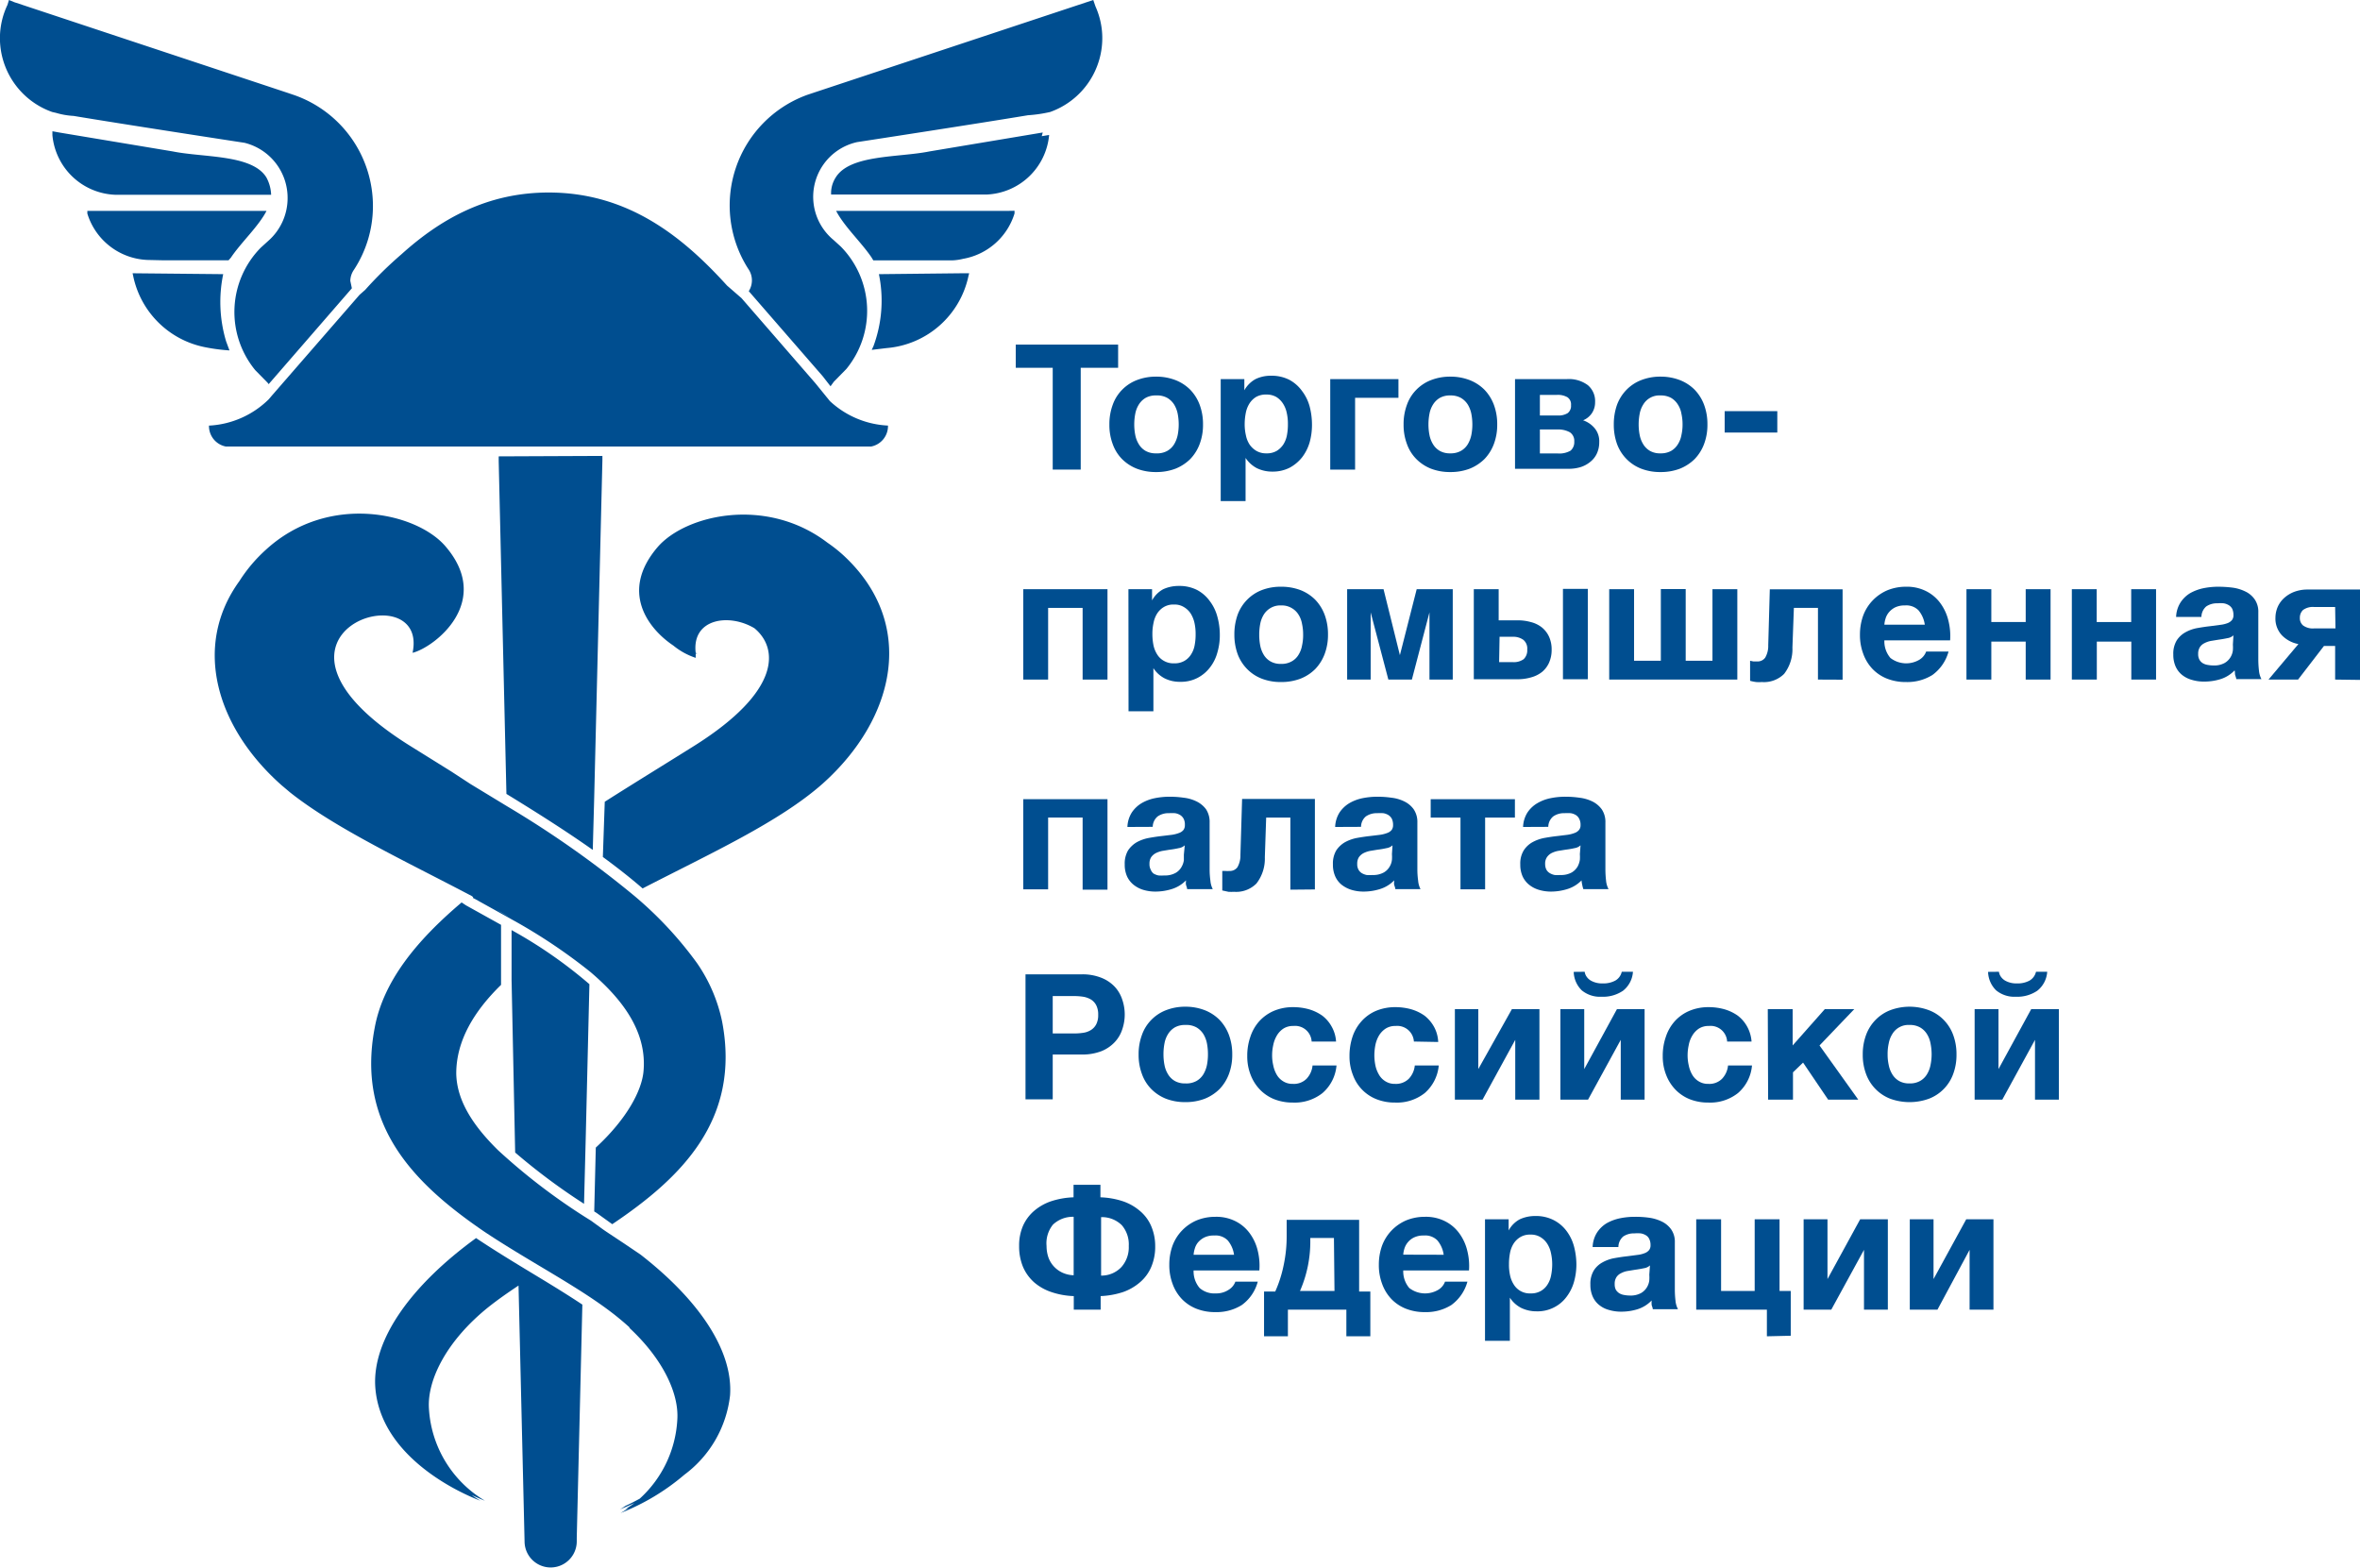 <svg xmlns="http://www.w3.org/2000/svg" viewBox="0 0 210.73 140"><defs><style>.cls-1,.cls-2{fill:#004e90;}.cls-1{fill-rule:evenodd;}</style></defs><g id="&#x421;&#x43B;&#x43E;&#x439;_2" data-name="&#x421;&#x43B;&#x43E;&#x439; 2"><g id="&#x421;&#x43B;&#x43E;&#x439;_1-2" data-name="&#x421;&#x43B;&#x43E;&#x439; 1"><path class="cls-1" d="M13.14,23.21A5.86,5.86,0,0,1,7.8,19.07l0-.24h16c-.74,1.42-2.26,2.8-3.18,4.17l-.21.24H14.45Zm-2.65-5.82H24.21a3.5,3.5,0,0,0-.42-1.54c-1.26-2.07-5.6-1.77-8.37-2.33L5.28,11.83l-.6-.11v.35a5.86,5.86,0,0,0,5.58,5.32Zm10,13.9-.3-.81a12.22,12.22,0,0,1-.26-6l-8.09-.08.05.23A8.16,8.16,0,0,0,18.3,31,16.18,16.18,0,0,0,20.51,31.29ZM85.92,24.4l-7.44.08A11.69,11.69,0,0,1,78,30.89l-.16.35,1.33-.16a8.15,8.15,0,0,0,7.31-6.45l.06-.23ZM90,18.83H74.66c.74,1.42,2.25,2.8,3.17,4.17l.15.25H85a4.77,4.77,0,0,0,1-.14,5.86,5.86,0,0,0,4.59-4.05l0-.24Zm3.11-7L83,13.52c-2.77.56-7.11.26-8.38,2.33a2.6,2.6,0,0,0-.41,1.3v.22h1l12.66,0h.24a5.85,5.85,0,0,0,5.57-5.32l-.66.11ZM79.29,38a8.17,8.17,0,0,1-5.19-2.19l-1.3-1.6-6.59-7.59L64.92,25.5c-4-4.42-8.88-8.31-15.93-8.31-5.5,0-9.67,2.38-13.15,5.52a34.63,34.63,0,0,0-3.23,3.17l-.51.45-7.83,9h0l-.28.33A8.19,8.19,0,0,1,18.73,38h-.07l0,.05h0a1.86,1.86,0,0,0,1.5,1.82H77.79A1.86,1.86,0,0,0,79.29,38ZM52,116.49c-1.28-.85-2.66-1.7-4.1-2.57-1.77-1.07-3.61-2.18-5.39-3.37-5.82,4.23-9.28,9.08-9,13.3C34,130.85,42.9,134,42.9,134a8.29,8.29,0,0,1-.78-.51c.71.34,1.18.51,1.18.51a10.27,10.27,0,0,1-5-8.24c-.16-2.58,1.62-6.09,5.33-9.06.82-.65,1.72-1.28,2.67-1.91l.54,22.84h0a2.33,2.33,0,0,0,4.66,0l0-.33ZM42.25,80.1,42.11,80C36.23,76.9,30,74,25.92,70.77l-.76-.64c-5.85-5.17-8-12.43-3.78-18.25a13.52,13.52,0,0,1,2.37-2.8c5.54-5.07,13.38-3.34,16-.33,4.34,5-1,9.07-2.91,9.54,1.53-7.28-16.25-1.78-.33,8.24l3.79,2.36h0L42,70l3.29,2v0a89.64,89.64,0,0,1,11.36,8,33.52,33.52,0,0,1,5.59,6,14.26,14.26,0,0,1,2.24,5.22c1.67,8.75-3.62,13.93-9.81,18.09l-1.39-1-.22-.14.14-5.7c2.85-2.63,4.11-5.15,4.26-6.8.31-3.35-1.63-6.24-4.74-8.88h0a49.07,49.07,0,0,0-7-4.68l-.23-.13v0h0v0l-2.81-1.56.17.09-.63-.34Zm2.06,1.11c.37.22.74.43,1.18.66Zm.22-40.46,0,.29v.13l.69,29.72c2.81,1.72,5.36,3.34,7.71,5l.12-4.38.74-30.4V41l0-.29Zm30.71,8.77a13.06,13.06,0,0,0-1.35-1.06c-5.48-4.18-12.67-2.49-15.16.38-3.44,4-.81,7.33,1.39,8.8a6.22,6.22,0,0,0,2,1.1l0-.38.14,0h0l-.14-.07c-.36-3.07,3-3.55,5.25-2.19,2.13,1.77,2.42,5.59-5.37,10.49-2.71,1.7-5.39,3.34-8,5l-.17,4.93c1.21.89,2.37,1.79,3.47,2.74l.08.07c6-3.1,12.18-5.91,16.07-9.35C80,64.13,81.91,55.61,75.24,49.52ZM25.68,17.7a5.08,5.08,0,0,1-1.74,3.82l-.65.59a8.18,8.18,0,0,0-.5,10.94l1.11,1.13.09.12,7.43-8.56-.14-.66a1.79,1.79,0,0,1,.33-1,10.37,10.37,0,0,0,1.69-5.69,10.49,10.49,0,0,0-7-9.89h0l-.68-.23h0L1.26.19.8,0,.67.43A6.91,6.91,0,0,0,0,3.11,7,7,0,0,0,4.66,10v0l.35.08a6.7,6.7,0,0,0,1.56.27c4.25.71,14.2,2.24,15.26,2.4A5.06,5.06,0,0,1,25.68,17.7ZM97.82.58h0L97.62,0,72.77,8.24h0l-.69.23h0A10.5,10.5,0,0,0,66.81,24a1.79,1.79,0,0,1,.33,1,1.82,1.82,0,0,1-.28,1l0,0,6.59,7.58,0,0,0,0,.71.91.3-.41,1.11-1.13a8.18,8.18,0,0,0-.5-10.94l-.65-.59a5,5,0,0,1,2.11-8.73c1.05-.16,11-1.69,15.26-2.4A12.38,12.38,0,0,0,93.77,10a7,7,0,0,0,4.65-6.89A6.9,6.9,0,0,0,97.82.58ZM45.68,83.05l0,4.47L46,102.91a55.55,55.55,0,0,0,6.15,4.58l.15-5.84h0l.33-13.77A41.06,41.06,0,0,0,45.68,83.05Zm-4.46-2.47c-4.09,3.46-7,7.08-7.76,11.18-1.68,8.8,3.6,14,9.82,18.24h0c4.1,2.73,8.61,5,11.79,7.55q.62.5,1.17,1h-.06c3,2.78,4.45,5.86,4.3,8.2a10.28,10.28,0,0,1-3.36,7.07c-.48.26-.91.48-1.27.64a5.1,5.1,0,0,1-.49.31s.51-.19,1.29-.56a7.41,7.41,0,0,1-.84.55l.32-.12a7.78,7.78,0,0,1-.72.46,20.09,20.09,0,0,0,5.7-3.42,10.24,10.24,0,0,0,4.08-7.1c.27-4-2.79-8.51-8-12.56l-1.48-1L54.17,110l-.32-.22h0L52.78,109a54.49,54.49,0,0,1-8.29-6.28h0c-2.35-2.3-3.71-4.53-3.75-6.87,0-2.91,1.58-5.55,4-7.91l0-5.36-3.13-1.74Z"></path><path class="cls-2" d="M94,32.84H90.7V30.77h9.14v2.07H96.5v9.09H94Z"></path><path class="cls-2" d="M99.06,37.9a4.92,4.92,0,0,1,.3-1.76,3.63,3.63,0,0,1,.84-1.34,3.69,3.69,0,0,1,1.31-.86,4.7,4.7,0,0,1,1.72-.31,4.76,4.76,0,0,1,1.73.31,3.82,3.82,0,0,1,1.32.86,3.91,3.91,0,0,1,.84,1.34,4.92,4.92,0,0,1,.3,1.76,4.83,4.83,0,0,1-.3,1.75,3.91,3.91,0,0,1-.84,1.34,4,4,0,0,1-1.32.86,4.76,4.76,0,0,1-1.73.3,4.7,4.7,0,0,1-1.72-.3A3.83,3.83,0,0,1,100.2,41a3.63,3.63,0,0,1-.84-1.34A4.83,4.83,0,0,1,99.06,37.9Zm2.22,0a4.83,4.83,0,0,0,.09.94,2.44,2.44,0,0,0,.32.83,1.7,1.7,0,0,0,.6.59,1.82,1.82,0,0,0,.94.22,1.86,1.86,0,0,0,1-.22,1.72,1.72,0,0,0,.61-.59,2.66,2.66,0,0,0,.32-.83,4.83,4.83,0,0,0,.09-.94,5,5,0,0,0-.09-.95,2.57,2.57,0,0,0-.32-.83,1.81,1.81,0,0,0-.61-.59,1.86,1.86,0,0,0-1-.22,1.82,1.82,0,0,0-.94.22,1.78,1.78,0,0,0-.6.59,2.36,2.36,0,0,0-.32.83A5,5,0,0,0,101.28,37.9Z"></path><path class="cls-2" d="M109,33.85h2.11v1h0a2.55,2.55,0,0,1,1-1,3.09,3.09,0,0,1,1.37-.3,3.48,3.48,0,0,1,1.64.36,3.33,3.33,0,0,1,1.14,1,4,4,0,0,1,.68,1.38,6.43,6.43,0,0,1,.21,1.65,5.76,5.76,0,0,1-.21,1.56,4.06,4.06,0,0,1-.67,1.33,3.58,3.58,0,0,1-1.11.93,3.31,3.31,0,0,1-1.55.35,3.11,3.11,0,0,1-1.39-.31,2.75,2.75,0,0,1-1-.91h0v3.85H109Zm4.08,6.63a1.74,1.74,0,0,0,.92-.22,1.89,1.89,0,0,0,.59-.57,2.33,2.33,0,0,0,.32-.81,5,5,0,0,0,.09-1,4.34,4.34,0,0,0-.1-1,2.45,2.45,0,0,0-.33-.83,1.91,1.91,0,0,0-.6-.6,1.72,1.72,0,0,0-.9-.22,1.74,1.74,0,0,0-.92.22,1.85,1.85,0,0,0-.59.59,2.44,2.44,0,0,0-.32.83,5.23,5.23,0,0,0-.1,1,4.35,4.35,0,0,0,.11,1,2.33,2.33,0,0,0,.32.81,1.93,1.93,0,0,0,.6.57A1.7,1.7,0,0,0,113.09,40.48Z"></path><path class="cls-2" d="M121,35.52v6.41h-2.22V33.85h6.09v1.67Z"></path><path class="cls-2" d="M125.33,37.9a4.92,4.92,0,0,1,.3-1.76,3.63,3.63,0,0,1,.84-1.34,3.69,3.69,0,0,1,1.31-.86,4.7,4.7,0,0,1,1.72-.31,4.76,4.76,0,0,1,1.73.31,3.82,3.82,0,0,1,1.32.86,3.91,3.91,0,0,1,.84,1.34,4.92,4.92,0,0,1,.3,1.76,4.83,4.83,0,0,1-.3,1.75,3.91,3.91,0,0,1-.84,1.34,4,4,0,0,1-1.32.86,4.76,4.76,0,0,1-1.73.3,4.7,4.7,0,0,1-1.72-.3,3.83,3.83,0,0,1-1.31-.86,3.63,3.63,0,0,1-.84-1.34A4.83,4.83,0,0,1,125.33,37.9Zm2.22,0a4.83,4.83,0,0,0,.09.94,2.44,2.44,0,0,0,.32.83,1.7,1.7,0,0,0,.6.59,1.82,1.82,0,0,0,.94.22,1.86,1.86,0,0,0,.95-.22,1.72,1.72,0,0,0,.61-.59,2.66,2.66,0,0,0,.32-.83,4.83,4.83,0,0,0,.09-.94,5,5,0,0,0-.09-.95,2.57,2.57,0,0,0-.32-.83,1.81,1.81,0,0,0-.61-.59,1.86,1.86,0,0,0-.95-.22,1.82,1.82,0,0,0-.94.22,1.78,1.78,0,0,0-.6.59,2.36,2.36,0,0,0-.32.83A5,5,0,0,0,127.55,37.9Z"></path><path class="cls-2" d="M139.92,33.85a2.84,2.84,0,0,1,1.86.54,1.86,1.86,0,0,1,.65,1.51,1.74,1.74,0,0,1-.29,1,1.76,1.76,0,0,1-.78.63v0a2.34,2.34,0,0,1,1,.67,1.82,1.82,0,0,1,.44,1.29,2.37,2.37,0,0,1-.21,1,2.07,2.07,0,0,1-.59.75,2.61,2.61,0,0,1-.87.47,3.67,3.67,0,0,1-1.06.15h-4.79V33.85Zm-.82,3.25a1.55,1.55,0,0,0,.88-.21.81.81,0,0,0,.3-.71.77.77,0,0,0-.32-.71,1.72,1.72,0,0,0-.94-.21H137.5V37.1Zm0,3.39a2,2,0,0,0,1.14-.25,1,1,0,0,0,.33-.81.92.92,0,0,0-.39-.83,2.12,2.12,0,0,0-1.11-.25H137.5v2.14Z"></path><path class="cls-2" d="M144.1,37.9a5.16,5.16,0,0,1,.29-1.76,3.79,3.79,0,0,1,.85-1.34,3.69,3.69,0,0,1,1.31-.86,4.66,4.66,0,0,1,1.72-.31,4.76,4.76,0,0,1,1.73.31,3.82,3.82,0,0,1,1.32.86,3.91,3.91,0,0,1,.84,1.34,4.92,4.92,0,0,1,.3,1.76,4.83,4.83,0,0,1-.3,1.75,3.91,3.91,0,0,1-.84,1.34,4,4,0,0,1-1.32.86,4.76,4.76,0,0,1-1.73.3,4.67,4.67,0,0,1-1.72-.3,3.74,3.74,0,0,1-2.16-2.2A5.06,5.06,0,0,1,144.1,37.9Zm2.22,0a4.83,4.83,0,0,0,.09.94,2.44,2.44,0,0,0,.32.83,1.7,1.7,0,0,0,.6.59,1.79,1.79,0,0,0,.94.22,1.88,1.88,0,0,0,.95-.22,1.7,1.7,0,0,0,.6-.59,2.25,2.25,0,0,0,.32-.83,4.17,4.17,0,0,0,.1-.94,4.32,4.32,0,0,0-.1-.95,2.18,2.18,0,0,0-.32-.83,1.78,1.78,0,0,0-.6-.59,1.88,1.88,0,0,0-.95-.22,1.67,1.67,0,0,0-1.54.81,2.36,2.36,0,0,0-.32.83A5,5,0,0,0,146.32,37.9Z"></path><path class="cls-2" d="M154,36.71h4.7v1.91H154Z"></path><path class="cls-2" d="M96.67,60.68v-6.4H93.59v6.4H91.37V52.61h7.52v8.07Z"></path><path class="cls-2" d="M100.76,52.61h2.11v1h0a2.49,2.49,0,0,1,1-1,3.31,3.31,0,0,1,1.38-.29,3.48,3.48,0,0,1,1.64.36,3.3,3.3,0,0,1,1.14,1,3.94,3.94,0,0,1,.67,1.38,6,6,0,0,1,.22,1.65,5.4,5.4,0,0,1-.22,1.56,3.77,3.77,0,0,1-.66,1.33,3.33,3.33,0,0,1-1.11.93,3.21,3.21,0,0,1-1.56.35,3,3,0,0,1-1.38-.31,2.68,2.68,0,0,1-1-.91h0v3.85h-2.22Zm4.08,6.62a1.74,1.74,0,0,0,.92-.22,1.69,1.69,0,0,0,.59-.57,2.25,2.25,0,0,0,.32-.81,5,5,0,0,0,.09-1,4.47,4.47,0,0,0-.1-1,2.67,2.67,0,0,0-.33-.83,1.81,1.81,0,0,0-.61-.59,1.57,1.57,0,0,0-.89-.23,1.65,1.65,0,0,0-.92.23,1.82,1.82,0,0,0-.59.58,2.41,2.41,0,0,0-.32.84,4.47,4.47,0,0,0-.1,1,5,5,0,0,0,.1,1,2.46,2.46,0,0,0,.33.81,1.64,1.64,0,0,0,.6.57A1.7,1.7,0,0,0,104.84,59.23Z"></path><path class="cls-2" d="M110.22,56.65a5.2,5.2,0,0,1,.29-1.76,3.79,3.79,0,0,1,.85-1.34,3.69,3.69,0,0,1,1.31-.86,4.67,4.67,0,0,1,1.72-.3,4.8,4.8,0,0,1,1.73.3,3.82,3.82,0,0,1,1.32.86,3.91,3.91,0,0,1,.84,1.34,5,5,0,0,1,.3,1.76,4.83,4.83,0,0,1-.3,1.75,3.91,3.91,0,0,1-.84,1.34,3.82,3.82,0,0,1-1.32.86,4.8,4.8,0,0,1-1.73.3,4.67,4.67,0,0,1-1.72-.3,3.69,3.69,0,0,1-1.31-.86,3.79,3.79,0,0,1-.85-1.34A5.06,5.06,0,0,1,110.22,56.65Zm2.22,0a4.94,4.94,0,0,0,.09,1,2.52,2.52,0,0,0,.32.83,1.67,1.67,0,0,0,.6.58,1.79,1.79,0,0,0,.94.22,1.82,1.82,0,0,0,.94-.22,1.62,1.62,0,0,0,.61-.58,2.32,2.32,0,0,0,.32-.83,4.25,4.25,0,0,0,.1-1,4.32,4.32,0,0,0-.1-.95,2.25,2.25,0,0,0-.32-.83,1.7,1.7,0,0,0-.61-.58,1.73,1.73,0,0,0-.94-.23,1.7,1.7,0,0,0-.94.23,1.75,1.75,0,0,0-.6.58,2.44,2.44,0,0,0-.32.83A5,5,0,0,0,112.44,56.65Z"></path><path class="cls-2" d="M127.64,60.68v-6h0l-1.57,6h-2.1l-1.58-6h0v6h-2.1V52.61h3.25L125,58.5H125l1.5-5.89h3.22v8.07Z"></path><path class="cls-2" d="M138.55,58a2.81,2.81,0,0,1-.23,1.17,2.26,2.26,0,0,1-.63.83,2.72,2.72,0,0,1-1,.49,4.22,4.22,0,0,1-1.21.16h-3.88V52.61h2.22v2.78h1.66a4.31,4.31,0,0,1,1.23.16,2.58,2.58,0,0,1,1,.5,2.32,2.32,0,0,1,.62.83A2.74,2.74,0,0,1,138.55,58Zm-4.69,1.12h1.19a1.51,1.51,0,0,0,1-.26,1.08,1.08,0,0,0,.32-.86,1,1,0,0,0-.35-.87,1.53,1.53,0,0,0-.95-.27h-1.17Zm5.7-6.54h2.22v8.07h-2.22Z"></path><path class="cls-2" d="M152.91,52.61h2.22v8.07H143.69V52.61h2.22V59h2.39v-6.4h2.22V59h2.39Z"></path><path class="cls-2" d="M162.33,60.68v-6.4h-2.15l-.13,3.55a3.6,3.6,0,0,1-.74,2.34,2.55,2.55,0,0,1-2,.73,3,3,0,0,1-.5,0,3.7,3.7,0,0,1-.54-.11V59l.29.06.33,0a.83.83,0,0,0,.73-.34,2.07,2.07,0,0,0,.27-1.1l.14-5h6.5v8.07Z"></path><path class="cls-2" d="M168.26,57.18a2.28,2.28,0,0,0,.54,1.57,2.31,2.31,0,0,0,2.6.15,1.42,1.42,0,0,0,.59-.72h2a3.82,3.82,0,0,1-1.44,2.09,4.23,4.23,0,0,1-2.35.63,4.5,4.5,0,0,1-1.72-.31,3.67,3.67,0,0,1-1.29-.87,3.86,3.86,0,0,1-.82-1.35,4.74,4.74,0,0,1-.29-1.72,5,5,0,0,1,.29-1.69,3.92,3.92,0,0,1,.85-1.35,4,4,0,0,1,1.3-.9,4.37,4.37,0,0,1,1.68-.32,3.79,3.79,0,0,1,1.8.4,3.53,3.53,0,0,1,1.26,1.07,4.31,4.31,0,0,1,.71,1.53,5.59,5.59,0,0,1,.16,1.79Zm3.61-1.4a2.54,2.54,0,0,0-.56-1.28,1.52,1.52,0,0,0-1.21-.44,1.93,1.93,0,0,0-.89.18,1.75,1.75,0,0,0-.55.44,1.57,1.57,0,0,0-.3.57,2.23,2.23,0,0,0-.1.53Z"></path><path class="cls-2" d="M180.88,60.68V57.29h-3.07v3.39h-2.22V52.61h2.22v2.93h3.07V52.61h2.22v8.07Z"></path><path class="cls-2" d="M190.31,60.68V57.29h-3.08v3.39H185V52.61h2.22v2.93h3.08V52.61h2.22v8.07Z"></path><path class="cls-2" d="M194.31,55.09a2.58,2.58,0,0,1,.39-1.29,2.68,2.68,0,0,1,.87-.84,4.12,4.12,0,0,1,1.19-.44,6.69,6.69,0,0,1,1.34-.13,10.46,10.46,0,0,1,1.24.08,3.7,3.7,0,0,1,1.14.34,2.12,2.12,0,0,1,.84.7,1.93,1.93,0,0,1,.33,1.17v4.21a8.69,8.69,0,0,0,.06,1,2,2,0,0,0,.22.75h-2.25c0-.12-.07-.25-.1-.38s0-.26-.05-.4a2.94,2.94,0,0,1-1.25.78,4.9,4.9,0,0,1-1.47.22,3.71,3.71,0,0,1-1.08-.15,2.43,2.43,0,0,1-.88-.44,2,2,0,0,1-.58-.75,2.54,2.54,0,0,1-.21-1.08,2.29,2.29,0,0,1,.3-1.25,2.18,2.18,0,0,1,.78-.73,3.4,3.4,0,0,1,1.07-.38c.4-.07.79-.13,1.16-.17l.91-.12a2.57,2.57,0,0,0,.65-.16.94.94,0,0,0,.38-.28.69.69,0,0,0,.12-.43,1.33,1.33,0,0,0-.11-.56.85.85,0,0,0-.32-.33,1.27,1.27,0,0,0-.45-.16,3.24,3.24,0,0,0-.55,0,1.69,1.69,0,0,0-1,.28,1.25,1.25,0,0,0-.43.94Zm5.12,1.64a1,1,0,0,1-.53.25c-.24.05-.51.1-.81.14l-.67.11a2,2,0,0,0-.58.2,1,1,0,0,0-.41.36,1.07,1.07,0,0,0-.15.6,1,1,0,0,0,.11.51.86.86,0,0,0,.29.31,1.21,1.21,0,0,0,.44.16,3,3,0,0,0,.52.05,1.92,1.92,0,0,0,1-.22,1.47,1.47,0,0,0,.53-.52,1.52,1.52,0,0,0,.21-.62,3.62,3.62,0,0,0,0-.5Z"></path><path class="cls-2" d="M208.51,60.68v-3h-1l-2.31,3h-2.64l2.67-3.17a2.77,2.77,0,0,1-1.47-.78,2.18,2.18,0,0,1-.58-1.58,2.5,2.5,0,0,1,.22-1,2.4,2.4,0,0,1,.61-.8,2.88,2.88,0,0,1,.92-.53,3.39,3.39,0,0,1,1.13-.18h4.67v8.07Zm0-6.48h-1.87a1.48,1.48,0,0,0-1,.27.94.94,0,0,0-.28.7.84.84,0,0,0,.29.68,1.48,1.48,0,0,0,1,.26h1.89Z"></path><path class="cls-2" d="M96.67,79.44V73H93.59v6.41H91.37V71.36h7.52v8.08Z"></path><path class="cls-2" d="M100.67,73.84a2.58,2.58,0,0,1,.39-1.29,2.76,2.76,0,0,1,.87-.83,3.86,3.86,0,0,1,1.19-.45,6.72,6.72,0,0,1,1.35-.13,8.69,8.69,0,0,1,1.23.09,3.44,3.44,0,0,1,1.14.33,2.32,2.32,0,0,1,.85.7,2.05,2.05,0,0,1,.32,1.18v4.2a7.22,7.22,0,0,0,.07,1,2,2,0,0,0,.21.75H106c0-.13-.07-.26-.1-.39s0-.26,0-.39a3,3,0,0,1-1.25.77,4.91,4.91,0,0,1-1.47.23,3.71,3.71,0,0,1-1.08-.15,2.57,2.57,0,0,1-.87-.45,2.07,2.07,0,0,1-.59-.75,2.54,2.54,0,0,1-.21-1.08,2.31,2.31,0,0,1,.3-1.25,2.36,2.36,0,0,1,.78-.73,3.63,3.63,0,0,1,1.08-.38c.39-.07.78-.13,1.15-.17l.91-.11a3,3,0,0,0,.65-.17.87.87,0,0,0,.38-.27.71.71,0,0,0,.12-.43,1.14,1.14,0,0,0-.11-.56.88.88,0,0,0-.32-.34,1.27,1.27,0,0,0-.45-.16,4.74,4.74,0,0,0-.55,0,1.66,1.66,0,0,0-1,.29,1.23,1.23,0,0,0-.44.93Zm5.12,1.64a1,1,0,0,1-.53.25,7.51,7.51,0,0,1-.81.14l-.67.11a2.32,2.32,0,0,0-.58.2,1.19,1.19,0,0,0-.41.36,1.07,1.07,0,0,0-.15.6,1,1,0,0,0,.11.51A.86.86,0,0,0,103,78a1.44,1.44,0,0,0,.44.17,3,3,0,0,0,.52,0,1.92,1.92,0,0,0,1-.22,1.39,1.39,0,0,0,.53-.52,1.65,1.65,0,0,0,.22-.62c0-.21,0-.37,0-.5Z"></path><path class="cls-2" d="M115.22,79.44V73h-2.16l-.12,3.55a3.6,3.6,0,0,1-.75,2.34,2.55,2.55,0,0,1-2,.74,4.38,4.38,0,0,1-.5,0l-.55-.12V77.77l.29,0a1.83,1.83,0,0,0,.33,0,.84.84,0,0,0,.73-.33,2.1,2.1,0,0,0,.27-1.1l.15-5h6.5v8.08Z"></path><path class="cls-2" d="M119.22,73.84a2.58,2.58,0,0,1,.39-1.29,2.76,2.76,0,0,1,.87-.83,3.86,3.86,0,0,1,1.19-.45,6.72,6.72,0,0,1,1.35-.13,8.69,8.69,0,0,1,1.23.09,3.44,3.44,0,0,1,1.14.33,2.21,2.21,0,0,1,.84.7,2,2,0,0,1,.33,1.18v4.2a7.22,7.22,0,0,0,.07,1,2,2,0,0,0,.21.75h-2.25c0-.13-.07-.26-.1-.39s0-.26,0-.39a3,3,0,0,1-1.25.77,4.91,4.91,0,0,1-1.47.23,3.71,3.71,0,0,1-1.08-.15,2.72,2.72,0,0,1-.88-.45,2,2,0,0,1-.58-.75,2.54,2.54,0,0,1-.21-1.08,2.31,2.31,0,0,1,.3-1.25,2.36,2.36,0,0,1,.78-.73,3.67,3.67,0,0,1,1.07-.38c.4-.07.79-.13,1.16-.17l.91-.11a3,3,0,0,0,.65-.17.87.87,0,0,0,.38-.27.71.71,0,0,0,.12-.43,1.27,1.27,0,0,0-.11-.56.88.88,0,0,0-.32-.34,1.27,1.27,0,0,0-.45-.16,4.74,4.74,0,0,0-.55,0,1.69,1.69,0,0,0-1,.29,1.23,1.23,0,0,0-.43.93Zm5.12,1.64a1,1,0,0,1-.53.25,7.51,7.51,0,0,1-.81.14l-.67.11a2.32,2.32,0,0,0-.58.2,1.19,1.19,0,0,0-.41.36,1.07,1.07,0,0,0-.15.6,1,1,0,0,0,.11.51.86.86,0,0,0,.29.31,1.44,1.44,0,0,0,.44.17,3,3,0,0,0,.52,0,1.92,1.92,0,0,0,1-.22,1.39,1.39,0,0,0,.53-.52,1.48,1.48,0,0,0,.21-.62,3.52,3.52,0,0,0,0-.5Z"></path><path class="cls-2" d="M132.61,73v6.41h-2.2V73h-2.66V71.36h7.52V73Z"></path><path class="cls-2" d="M136,73.84a2.58,2.58,0,0,1,.39-1.29,2.69,2.69,0,0,1,.88-.83,3.77,3.77,0,0,1,1.19-.45,6.55,6.55,0,0,1,1.34-.13,8.73,8.73,0,0,1,1.24.09,3.58,3.58,0,0,1,1.14.33,2.29,2.29,0,0,1,.84.7,2,2,0,0,1,.33,1.18v4.2a9,9,0,0,0,.06,1,2,2,0,0,0,.22.75h-2.25a2.79,2.79,0,0,1-.1-.39,2.63,2.63,0,0,1-.06-.39,3,3,0,0,1-1.25.77,4.91,4.91,0,0,1-1.47.23,3.69,3.69,0,0,1-1.07-.15,2.53,2.53,0,0,1-.88-.45,2.07,2.07,0,0,1-.59-.75,2.54,2.54,0,0,1-.21-1.08,2.23,2.23,0,0,1,.31-1.25,2.18,2.18,0,0,1,.78-.73,3.57,3.57,0,0,1,1.07-.38c.4-.07.78-.13,1.16-.17l.9-.11a2.89,2.89,0,0,0,.65-.17.87.87,0,0,0,.38-.27.65.65,0,0,0,.13-.43,1.13,1.13,0,0,0-.12-.56.85.85,0,0,0-.31-.34,1.27,1.27,0,0,0-.45-.16,4.92,4.92,0,0,0-.56,0,1.66,1.66,0,0,0-1,.29,1.23,1.23,0,0,0-.44.93Zm5.13,1.64a1,1,0,0,1-.53.25,7.51,7.51,0,0,1-.81.14l-.68.11a2.32,2.32,0,0,0-.58.2,1.16,1.16,0,0,0-.4.36,1,1,0,0,0-.16.6,1.07,1.07,0,0,0,.11.51.81.81,0,0,0,.3.31,1.35,1.35,0,0,0,.44.17,2.78,2.78,0,0,0,.51,0,1.93,1.93,0,0,0,1-.22,1.47,1.47,0,0,0,.53-.52,1.82,1.82,0,0,0,.21-.62,3.52,3.52,0,0,0,0-.5Z"></path><path class="cls-2" d="M91.57,87h5a4.54,4.54,0,0,1,1.78.31,3.32,3.32,0,0,1,1.19.8,3.11,3.11,0,0,1,.67,1.15,4.1,4.1,0,0,1,0,2.65,3,3,0,0,1-.67,1.14,3.34,3.34,0,0,1-1.19.81,4.73,4.73,0,0,1-1.78.3H94v4H91.57ZM94,92.28h1.9a5.46,5.46,0,0,0,.82-.06,1.77,1.77,0,0,0,.68-.24,1.31,1.31,0,0,0,.48-.51,1.77,1.77,0,0,0,.18-.86,1.8,1.8,0,0,0-.18-.86,1.31,1.31,0,0,0-.48-.51,2,2,0,0,0-.68-.24,5.46,5.46,0,0,0-.82-.06H94Z"></path><path class="cls-2" d="M101.67,94.16a4.92,4.92,0,0,1,.3-1.76,3.63,3.63,0,0,1,.84-1.34,3.69,3.69,0,0,1,1.31-.86,4.7,4.7,0,0,1,1.72-.31,4.76,4.76,0,0,1,1.73.31,3.82,3.82,0,0,1,1.32.86,3.91,3.91,0,0,1,.84,1.34,4.92,4.92,0,0,1,.3,1.76,4.83,4.83,0,0,1-.3,1.75,3.91,3.91,0,0,1-.84,1.34,4,4,0,0,1-1.32.86,4.76,4.76,0,0,1-1.73.3,4.7,4.7,0,0,1-1.72-.3,3.83,3.83,0,0,1-1.31-.86,3.63,3.63,0,0,1-.84-1.34A4.83,4.83,0,0,1,101.67,94.16Zm2.22,0a4.83,4.83,0,0,0,.09.94,2.44,2.44,0,0,0,.32.83,1.7,1.7,0,0,0,.6.59,1.82,1.82,0,0,0,.94.22,1.86,1.86,0,0,0,1-.22,1.72,1.72,0,0,0,.61-.59,2.66,2.66,0,0,0,.32-.83,4.83,4.83,0,0,0,.09-.94,5,5,0,0,0-.09-1,2.57,2.57,0,0,0-.32-.83,1.81,1.81,0,0,0-.61-.59,1.86,1.86,0,0,0-1-.22,1.82,1.82,0,0,0-.94.22,1.78,1.78,0,0,0-.6.59,2.36,2.36,0,0,0-.32.83A5,5,0,0,0,103.89,94.16Z"></path><path class="cls-2" d="M117.12,93a1.48,1.48,0,0,0-1.64-1.39,1.58,1.58,0,0,0-.89.24,1.91,1.91,0,0,0-.58.62,2.72,2.72,0,0,0-.32.85,4.22,4.22,0,0,0-.1.91,3.92,3.92,0,0,0,.1.89,2.67,2.67,0,0,0,.3.82,1.64,1.64,0,0,0,.57.6,1.54,1.54,0,0,0,.88.24,1.59,1.59,0,0,0,1.22-.45,2,2,0,0,0,.54-1.19h2.14a3.67,3.67,0,0,1-1.25,2.46,4,4,0,0,1-2.64.85,4.47,4.47,0,0,1-1.67-.3,3.7,3.7,0,0,1-1.28-.86,3.9,3.9,0,0,1-.83-1.32,4.46,4.46,0,0,1-.3-1.66,5.12,5.12,0,0,1,.28-1.74,3.9,3.9,0,0,1,.8-1.39,3.79,3.79,0,0,1,1.3-.92,4.37,4.37,0,0,1,1.75-.33,5.22,5.22,0,0,1,1.38.19,4,4,0,0,1,1.19.57,3.13,3.13,0,0,1,.85,1A3.08,3.08,0,0,1,119.3,93Z"></path><path class="cls-2" d="M126.25,93a1.49,1.49,0,0,0-1.64-1.39,1.58,1.58,0,0,0-.89.24,1.94,1.94,0,0,0-.59.62,2.72,2.72,0,0,0-.32.85,4.92,4.92,0,0,0-.09.91,4.56,4.56,0,0,0,.09.89,2.68,2.68,0,0,0,.31.82,1.64,1.64,0,0,0,.57.6,1.53,1.53,0,0,0,.87.24,1.63,1.63,0,0,0,1.23-.45,2,2,0,0,0,.54-1.19h2.14a3.71,3.71,0,0,1-1.25,2.46,4,4,0,0,1-2.64.85,4.44,4.44,0,0,1-1.67-.3,3.66,3.66,0,0,1-2.11-2.18,4.46,4.46,0,0,1-.3-1.66,5.38,5.38,0,0,1,.27-1.74,3.92,3.92,0,0,1,.81-1.39,3.66,3.66,0,0,1,1.29-.92,4.45,4.45,0,0,1,1.76-.33,5.28,5.28,0,0,1,1.38.19,4,4,0,0,1,1.19.57,3.27,3.27,0,0,1,.85,1,3.08,3.08,0,0,1,.37,1.35Z"></path><path class="cls-2" d="M135.3,98.19V92.85l-2.92,5.34h-2.47V90.11H132v5.35L135,90.11h2.46v8.08Z"></path><path class="cls-2" d="M144.72,98.19V92.85l-2.92,5.34h-2.47V90.11h2.13v5.35l2.92-5.35h2.47v8.08ZM141.5,86.77a1,1,0,0,0,.21.49,1.18,1.18,0,0,0,.38.32,2,2,0,0,0,1,.23,2.24,2.24,0,0,0,1.14-.25,1.2,1.2,0,0,0,.58-.79h1a2.35,2.35,0,0,1-.88,1.69A3.17,3.17,0,0,1,143,89a2.55,2.55,0,0,1-1.76-.57,2.4,2.4,0,0,1-.72-1.65Z"></path><path class="cls-2" d="M154.22,93a1.48,1.48,0,0,0-1.64-1.39,1.58,1.58,0,0,0-.89.24,1.91,1.91,0,0,0-.58.62,2.49,2.49,0,0,0-.32.85,4.22,4.22,0,0,0-.1.91,3.92,3.92,0,0,0,.1.89,2.67,2.67,0,0,0,.3.82,1.64,1.64,0,0,0,.57.6,1.54,1.54,0,0,0,.88.24,1.59,1.59,0,0,0,1.22-.45,2,2,0,0,0,.54-1.19h2.14a3.67,3.67,0,0,1-1.25,2.46,4,4,0,0,1-2.64.85,4.47,4.47,0,0,1-1.67-.3,3.7,3.7,0,0,1-1.28-.86,3.9,3.9,0,0,1-.83-1.32,4.46,4.46,0,0,1-.3-1.66,5.12,5.12,0,0,1,.28-1.74,3.9,3.9,0,0,1,.8-1.39,3.7,3.7,0,0,1,1.3-.92,4.37,4.37,0,0,1,1.75-.33,5.22,5.22,0,0,1,1.38.19,4,4,0,0,1,1.19.57,3.13,3.13,0,0,1,.85,1A3.22,3.22,0,0,1,156.4,93Z"></path><path class="cls-2" d="M157.85,90.11h2.22v3.24l2.87-3.24h2.63l-3.1,3.24,3.46,4.84h-2.69L161,94.88l-.9.87v2.44h-2.22Z"></path><path class="cls-2" d="M166.33,94.16a4.92,4.92,0,0,1,.3-1.76,3.79,3.79,0,0,1,.85-1.34,3.69,3.69,0,0,1,1.31-.86,4.93,4.93,0,0,1,3.44,0,3.64,3.64,0,0,1,1.32.86,3.79,3.79,0,0,1,.85,1.34,4.92,4.92,0,0,1,.3,1.76,4.83,4.83,0,0,1-.3,1.75,3.72,3.72,0,0,1-2.17,2.2,5.08,5.08,0,0,1-3.44,0,3.74,3.74,0,0,1-2.16-2.2A4.83,4.83,0,0,1,166.33,94.16Zm2.22,0a4.17,4.17,0,0,0,.1.94,2.44,2.44,0,0,0,.32.83,1.7,1.7,0,0,0,.6.59,1.79,1.79,0,0,0,.94.22,1.82,1.82,0,0,0,.94-.22,1.65,1.65,0,0,0,.61-.59,2.44,2.44,0,0,0,.32-.83,4.83,4.83,0,0,0,.1-.94,5,5,0,0,0-.1-1,2.36,2.36,0,0,0-.32-.83,1.73,1.73,0,0,0-.61-.59,1.82,1.82,0,0,0-.94-.22,1.67,1.67,0,0,0-1.54.81,2.36,2.36,0,0,0-.32.83A4.32,4.32,0,0,0,168.55,94.16Z"></path><path class="cls-2" d="M181.71,98.19V92.85l-2.92,5.34h-2.47V90.11h2.13v5.35l2.92-5.35h2.47v8.08Zm-3.22-11.42a1,1,0,0,0,.21.49,1.18,1.18,0,0,0,.38.32,2,2,0,0,0,1,.23,2.24,2.24,0,0,0,1.14-.25,1.23,1.23,0,0,0,.58-.79h1a2.35,2.35,0,0,1-.88,1.69A3.17,3.17,0,0,1,180,89a2.55,2.55,0,0,1-1.76-.57,2.4,2.4,0,0,1-.72-1.65Z"></path><path class="cls-2" d="M103.15,111.26a4.6,4.6,0,0,1-.35,1.86,3.69,3.69,0,0,1-1,1.37,4.67,4.67,0,0,1-1.52.88,7.42,7.42,0,0,1-2,.36v1.21h-2.4v-1.21a6.9,6.9,0,0,1-2-.36,4.57,4.57,0,0,1-1.53-.86,3.93,3.93,0,0,1-1-1.38,4.76,4.76,0,0,1-.35-1.87,4.4,4.4,0,0,1,.34-1.79,3.79,3.79,0,0,1,1-1.35,4.6,4.6,0,0,1,1.52-.86,7.19,7.19,0,0,1,2-.35v-1.12h2.4v1.12a7.12,7.12,0,0,1,2,.35,4.6,4.6,0,0,1,1.52.86,3.63,3.63,0,0,1,1,1.33A4.5,4.5,0,0,1,103.15,111.26Zm-9.7,0a3.13,3.13,0,0,0,.16,1,2.36,2.36,0,0,0,.49.82,2.43,2.43,0,0,0,.77.56,2.62,2.62,0,0,0,1,.23v-5.22a2.58,2.58,0,0,0-1.85.7A2.65,2.65,0,0,0,93.45,111.26Zm7.34,0a2.63,2.63,0,0,0-.62-1.86,2.53,2.53,0,0,0-1.85-.72v5.22a2.44,2.44,0,0,0,1.82-.77A2.65,2.65,0,0,0,100.79,111.26Z"></path><path class="cls-2" d="M106.58,113.44a2.28,2.28,0,0,0,.54,1.57,2,2,0,0,0,1.44.48,2,2,0,0,0,1.16-.33,1.42,1.42,0,0,0,.59-.72h2a3.75,3.75,0,0,1-1.43,2.09,4.23,4.23,0,0,1-2.35.63,4.5,4.5,0,0,1-1.72-.31,3.67,3.67,0,0,1-1.29-.87,3.86,3.86,0,0,1-.82-1.35,4.74,4.74,0,0,1-.29-1.72,5,5,0,0,1,.29-1.69,3.92,3.92,0,0,1,.85-1.35,4,4,0,0,1,1.3-.9,4.37,4.37,0,0,1,1.68-.32,3.79,3.79,0,0,1,1.8.4,3.53,3.53,0,0,1,1.26,1.07,4.31,4.31,0,0,1,.71,1.53,5.59,5.59,0,0,1,.15,1.79Zm3.61-1.4a2.54,2.54,0,0,0-.56-1.28,1.52,1.52,0,0,0-1.21-.44,1.9,1.9,0,0,0-.89.18,1.8,1.8,0,0,0-.56.44,1.54,1.54,0,0,0-.29.57,2.23,2.23,0,0,0-.1.53Z"></path><path class="cls-2" d="M120.22,119.32v-2.38H115v2.38h-2.13v-4h1a11.08,11.08,0,0,0,.74-2.3,12.36,12.36,0,0,0,.28-2.7v-1.4h6.47v6.4h1v4Zm-1.11-8.78H117v.2a11,11,0,0,1-.92,4.53h3.08Z"></path><path class="cls-2" d="M125.3,113.44a2.28,2.28,0,0,0,.54,1.57,2.31,2.31,0,0,0,2.6.15,1.42,1.42,0,0,0,.59-.72h2a3.82,3.82,0,0,1-1.44,2.09,4.23,4.23,0,0,1-2.35.63,4.54,4.54,0,0,1-1.72-.31,3.67,3.67,0,0,1-1.29-.87,3.86,3.86,0,0,1-.82-1.35,4.74,4.74,0,0,1-.29-1.72,5,5,0,0,1,.29-1.69,3.92,3.92,0,0,1,.85-1.35,4,4,0,0,1,1.3-.9,4.37,4.37,0,0,1,1.68-.32,3.79,3.79,0,0,1,1.8.4,3.53,3.53,0,0,1,1.26,1.07,4.31,4.31,0,0,1,.71,1.53,5.59,5.59,0,0,1,.16,1.79Zm3.61-1.4a2.54,2.54,0,0,0-.56-1.28,1.52,1.52,0,0,0-1.21-.44,1.93,1.93,0,0,0-.89.18,1.65,1.65,0,0,0-.85,1,2.23,2.23,0,0,0-.1.53Z"></path><path class="cls-2" d="M132.6,108.87h2.11v1h0a2.43,2.43,0,0,1,1-1,3.23,3.23,0,0,1,1.37-.29,3.45,3.45,0,0,1,1.64.36,3.3,3.3,0,0,1,1.14.95,4,4,0,0,1,.68,1.38,6.44,6.44,0,0,1,.22,1.65,5.76,5.76,0,0,1-.22,1.56,4,4,0,0,1-.67,1.33,3.14,3.14,0,0,1-1.11.93,3.19,3.19,0,0,1-1.55.35,3.11,3.11,0,0,1-1.39-.31,2.65,2.65,0,0,1-1-.91h0v3.85H132.6Zm4.07,6.62a1.74,1.74,0,0,0,.92-.22,1.69,1.69,0,0,0,.59-.57,2.25,2.25,0,0,0,.32-.81,5,5,0,0,0,.1-1,4.49,4.49,0,0,0-.11-1,2.45,2.45,0,0,0-.33-.83,1.88,1.88,0,0,0-.6-.59,1.63,1.63,0,0,0-.9-.23,1.65,1.65,0,0,0-.92.23,1.82,1.82,0,0,0-.59.58,2.41,2.41,0,0,0-.32.84,5.2,5.2,0,0,0-.09,1,4.34,4.34,0,0,0,.1,1,2.46,2.46,0,0,0,.33.81,1.67,1.67,0,0,0,1.5.79Z"></path><path class="cls-2" d="M142.21,111.35a2.58,2.58,0,0,1,.39-1.29,2.68,2.68,0,0,1,.87-.84,4.12,4.12,0,0,1,1.19-.44,6.62,6.62,0,0,1,1.34-.13,8.7,8.7,0,0,1,1.24.08,3.78,3.78,0,0,1,1.14.34,2.2,2.2,0,0,1,.84.7,1.93,1.93,0,0,1,.33,1.17v4.21a8.69,8.69,0,0,0,.06,1,2,2,0,0,0,.22.75h-2.25c0-.12-.07-.25-.1-.38a2.57,2.57,0,0,1,0-.4,3,3,0,0,1-1.25.78,4.9,4.9,0,0,1-1.47.22,3.71,3.71,0,0,1-1.08-.15,2.35,2.35,0,0,1-.88-.44,2,2,0,0,1-.58-.75,2.54,2.54,0,0,1-.21-1.08,2.29,2.29,0,0,1,.3-1.25,2.1,2.1,0,0,1,.78-.73,3.4,3.4,0,0,1,1.07-.38c.4-.07.78-.13,1.16-.17l.91-.12a2.39,2.39,0,0,0,.64-.16.91.91,0,0,0,.39-.28.69.69,0,0,0,.12-.43,1.19,1.19,0,0,0-.12-.56.76.76,0,0,0-.31-.33,1.27,1.27,0,0,0-.45-.16,3.28,3.28,0,0,0-.56,0,1.68,1.68,0,0,0-1,.28,1.25,1.25,0,0,0-.43.94Zm5.12,1.64a1,1,0,0,1-.53.25c-.24.05-.51.1-.81.14l-.67.11a1.89,1.89,0,0,0-.58.2,1,1,0,0,0-.41.36,1.07,1.07,0,0,0-.15.6,1.1,1.1,0,0,0,.1.51,1,1,0,0,0,.3.31,1.21,1.21,0,0,0,.44.16,2.94,2.94,0,0,0,.51.05,1.93,1.93,0,0,0,1-.22,1.47,1.47,0,0,0,.53-.52,1.52,1.52,0,0,0,.21-.62,3.62,3.62,0,0,0,0-.5Z"></path><path class="cls-2" d="M157.77,119.32v-2.38h-6.31v-8.07h2.22v6.4h3v-6.4h2.22v6.4h1v4Z"></path><path class="cls-2" d="M166.44,116.94V111.6l-2.92,5.34h-2.47v-8.07h2.13v5.34l2.92-5.34h2.47v8.07Z"></path><path class="cls-2" d="M175.87,116.94V111.6L173,116.94h-2.47v-8.07h2.12v5.34l2.92-5.34H178v8.07Z"></path></g></g></svg>